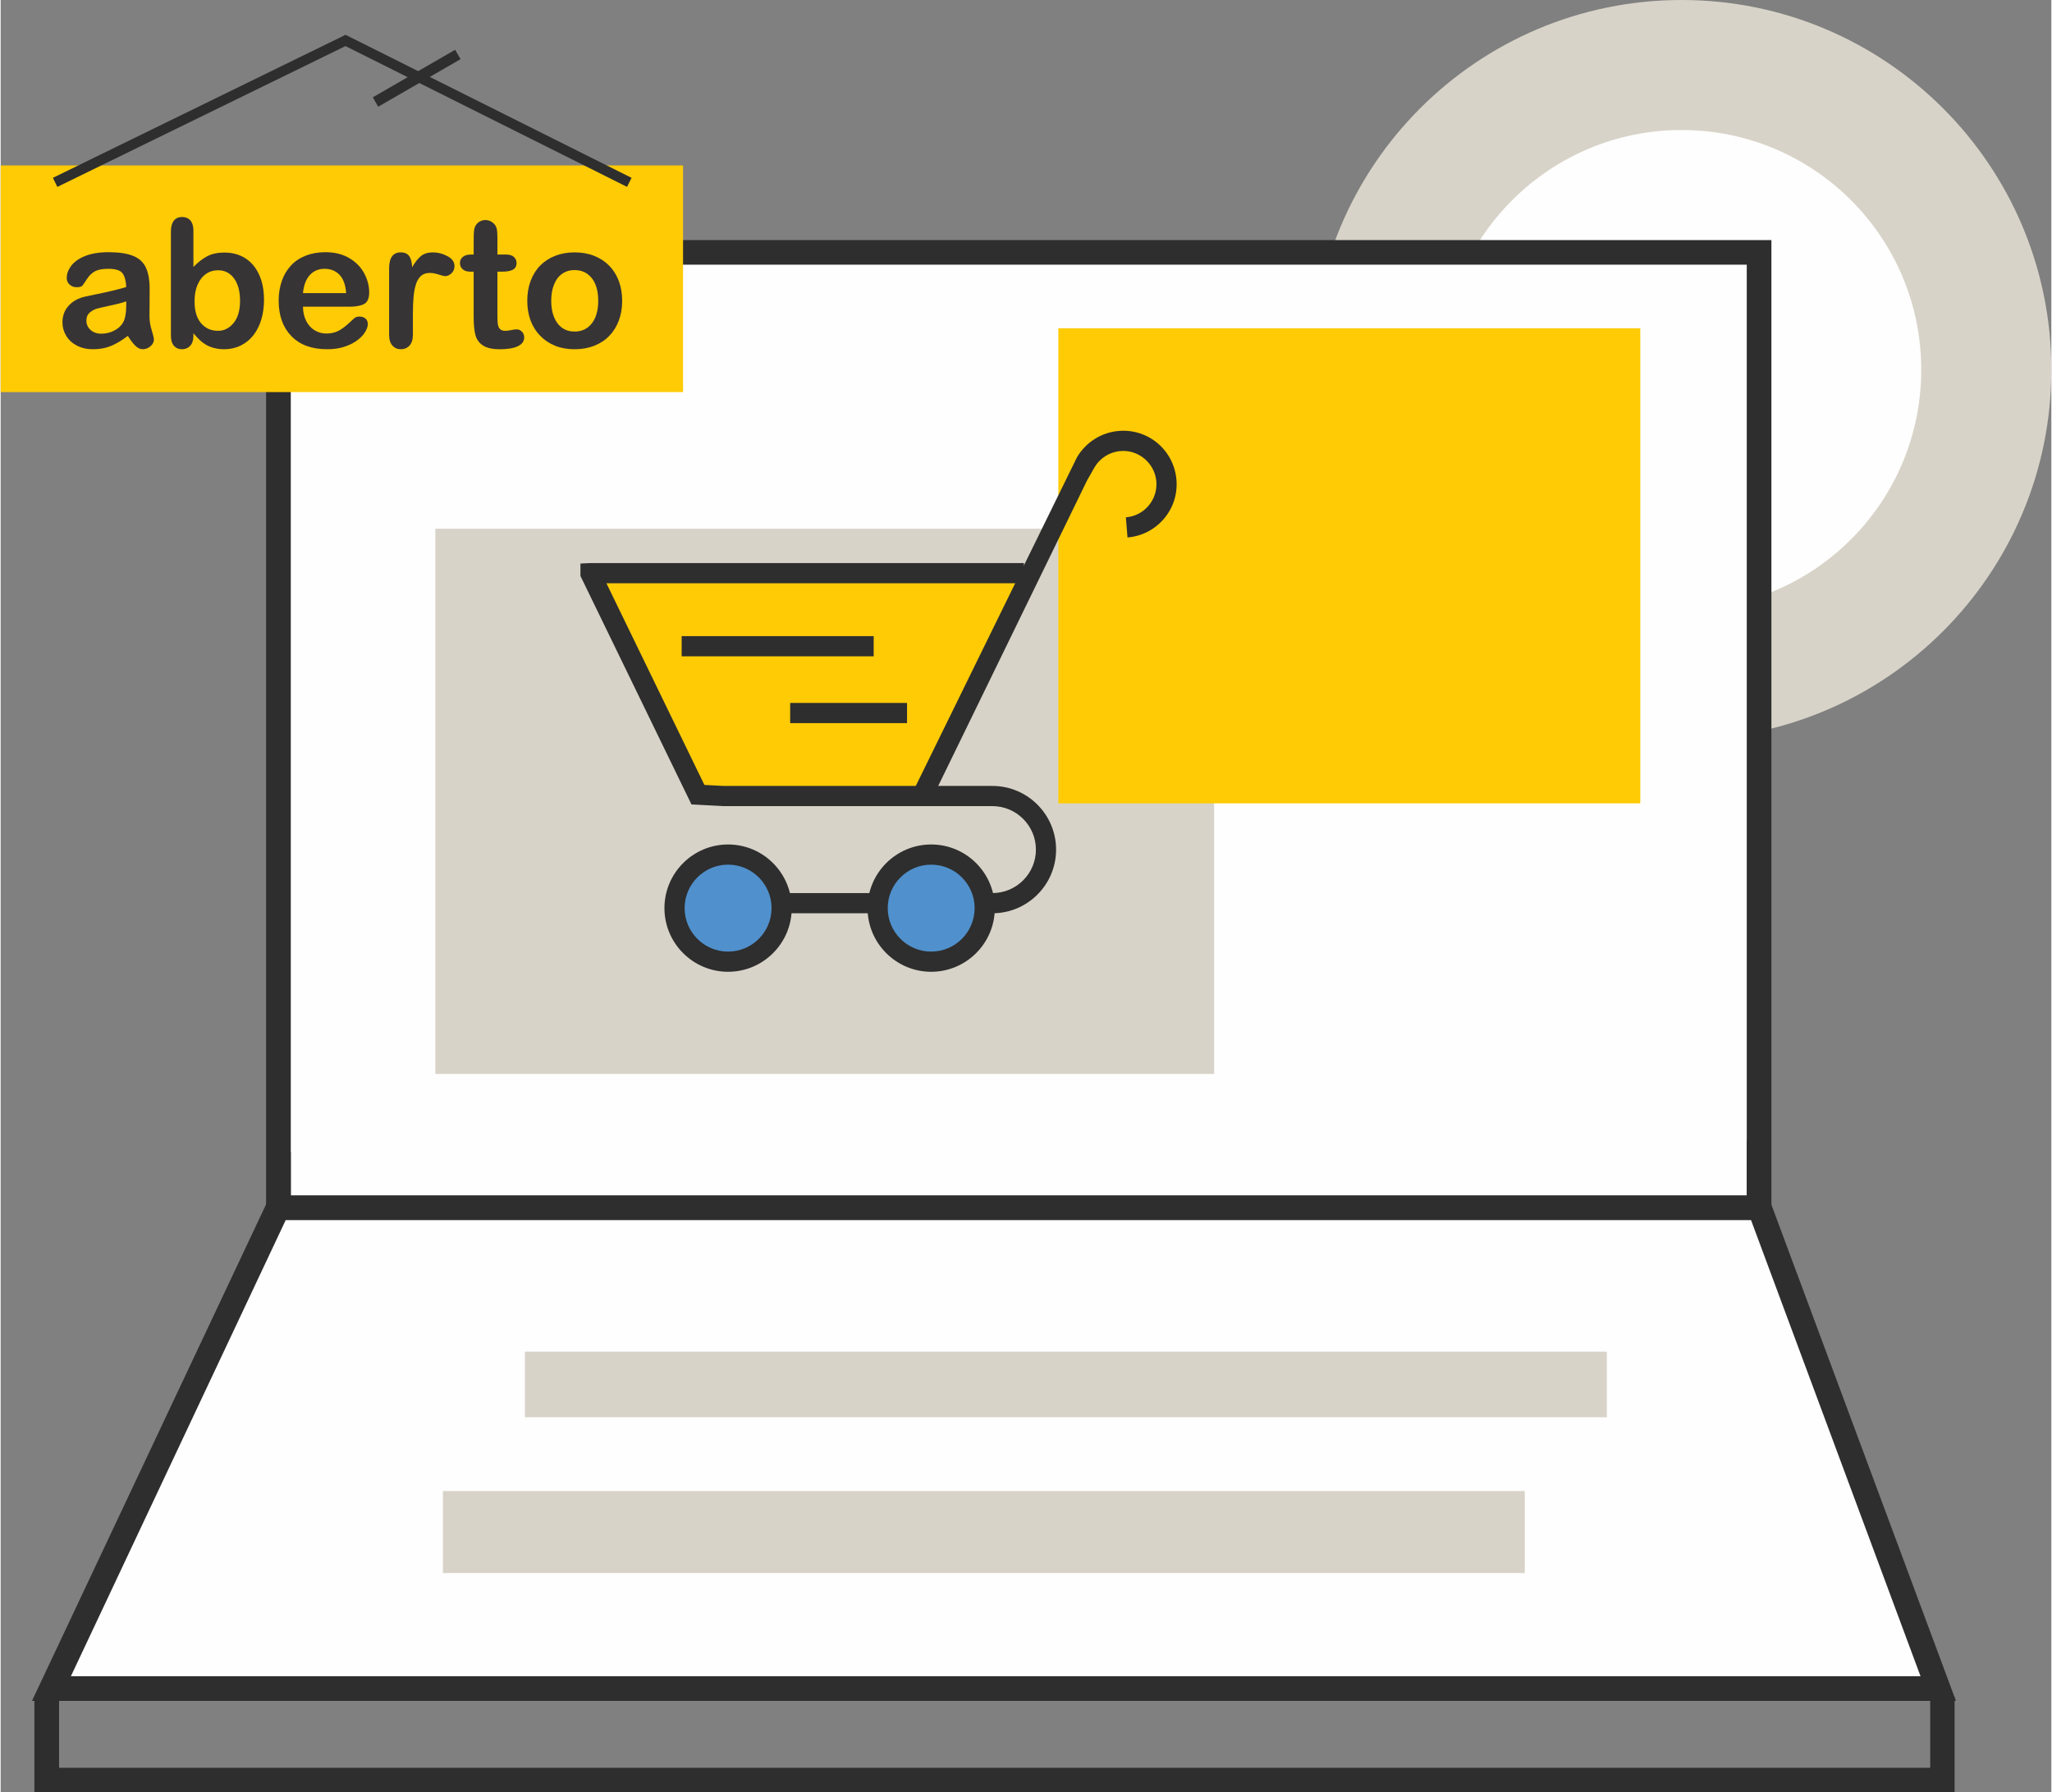 <?xml version="1.0" encoding="UTF-8"?>
<!DOCTYPE svg PUBLIC "-//W3C//DTD SVG 1.1//EN" "http://www.w3.org/Graphics/SVG/1.1/DTD/svg11.dtd">
<!-- Creator: CorelDRAW X7 -->
<svg xmlns="http://www.w3.org/2000/svg" xml:space="preserve" width="387px" height="338px" version="1.1" style="shape-rendering:geometricPrecision; text-rendering:geometricPrecision; image-rendering:optimizeQuality; fill-rule:evenodd; clip-rule:evenodd"
viewBox="0 0 945330 826176"
 xmlns:xlink="http://www.w3.org/1999/xlink">
 <rect x="0" y="0" width="945330" height="826176" fill="#808080" stroke="none"/>
 <defs>
  <style type="text/css">
   <![CDATA[
    .fil5 {fill:#5091CD}
    .fil4 {fill:#2E2E2E}
    .fil2 {fill:#2E2E2E}
    .fil0 {fill:#D8D3C8}
    .fil1 {fill:#FEFEFE}
    .fil3 {fill:#FFCB05}
    .fil6 {fill:#373435;fill-rule:nonzero}
   ]]>
  </style>
 </defs>
 <g id="Camada_x0020_1">
  <g id="_2313021966576">
   <path class="fil0" d="M945330 170443c0,94129 -76315,170444 -170443,170444 -94123,-3 -170441,-76309 -170441,-170444 6,-94137 76315,-170443 170441,-170443 94131,0 170443,76306 170443,170443z"/>
   <path class="fil1" d="M885363 170443c0,61029 -49436,110506 -110476,110506 -61032,0 -110469,-49468 -110469,-110506 0,-61040 49434,-110511 110469,-110511 61043,-3 110470,49477 110476,110511z"/>
  </g>
  <polygon class="fil1" points="810615,556738 128051,556738 128051,116326 810615,116326 "/>
  <path class="fil2" d="M133742 551059l671183 0 0 -429059 -671183 0 0 429059zm682547 11335l-693932 0 0 -451727 693932 0 0 451727z"/>
  <polygon class="fil1" points="810615,556305 810615,556738 128051,556738 128051,556305 23456,778335 229051,778335 709474,778335 893187,778335 "/>
  <path class="fil2" d="M32361 772662l852682 0 -78142 -210268 -675508 0 -99032 210268 0 0zm868995 11338l-886924 0 119310 -253026 0 20085 671183 0 0 -25825 11006 29086 85425 229680 0 0z"/>
  <polygon class="fil2" points="900742,826176 15549,826176 15549,782049 26924,782049 26924,814832 889490,814832 889490,782049 900742,782049 "/>
  <polygon class="fil0" points="559384,495005 200372,495005 200372,243714 559384,243714 "/>
  <polygon class="fil3" points="755843,370302 487569,370302 487569,151328 755843,151328 "/>
  <polygon class="fil0" points="740430,653262 241702,653262 241702,623033 740430,623033 "/>
  <polygon class="fil0" points="702600,725066 203872,725066 203872,687277 702600,687277 "/>
  <g id="_2312944404944">
   <polygon class="fil3" points="471729,264200 271916,264408 321425,366299 425706,364969 "/>
   <polygon class="fil4" points="402582,420956 360825,420956 360825,411658 402582,411658 "/>
   <path class="fil4" d="M457178 420956l0 -9298c11059,0 20057,-8989 20057,-20036 2,-11058 -9001,-20045 -20057,-20045l-124195 -6 -14539 -785 -51179 -105314 0 -5722 4651 -199 199813 0 0 9304 -192483 0 45169 92948 8819 465 123944 0c16190,0 29352,13167 29352,29354 3,16175 -13165,29340 -29352,29334z"/>
   <path class="fil4" d="M429885 367003l-8355 -4083 74624 -152107c4072,-6969 11286,-11520 19306,-12181 13690,-1134 25464,9018 26563,22549 543,6566 -1517,12940 -5783,17947 -4262,5007 -10221,8075 -16786,8603l-745 -9278c4084,-326 7789,-2225 10447,-5350 2649,-3120 3927,-7085 3601,-11160 -687,-8429 -8236,-14769 -16532,-14039 -4993,407 -9489,3238 -12023,7587l-3416 6037 -70901 145475z"/>
   <path class="fil5" d="M453640 418587c0,13635 -11049,24691 -24682,24691 -13641,-6 -24688,-11056 -24688,-24688 0,-13644 11047,-24688 24688,-24688 13636,-3 24677,11046 24682,24685z"/>
   <path class="fil5" d="M360017 418587c0,13635 -11056,24691 -24688,24691 -13627,-6 -24688,-11056 -24688,-24688 3,-13644 11055,-24688 24688,-24688 13635,-3 24688,11046 24688,24685z"/>
   <path class="fil4" d="M428958 398551c-11052,0 -20036,8992 -20036,20039 6,11044 8981,20036 20036,20036 11047,-3 20025,-8990 20025,-20036 0,-11050 -8978,-20036 -20025,-20039zm0 49378c-16172,0 -29340,-13165 -29340,-29339 3,-16187 13162,-29340 29340,-29340 16172,0 29331,13153 29331,29340 0,16174 -13165,29339 -29331,29339z"/>
   <path class="fil4" d="M335329 398551c-11044,0 -20036,8992 -20036,20039 6,11044 8989,20036 20036,20036 11047,-3 20036,-8990 20036,-20036 3,-11050 -8989,-20036 -20036,-20039zm0 49378c-16175,0 -29340,-13165 -29340,-29339 6,-16187 13165,-29340 29340,-29340 16178,0 29340,13153 29340,29340 2,16174 -13162,29339 -29340,29339z"/>
   <polygon class="fil4" points="402449,302523 313925,302523 313925,293216 402449,293216 "/>
   <polygon class="fil4" points="417831,333314 363950,333314 363950,324014 417831,324014 "/>
  </g>
  <polygon class="fil3" points="314574,180723 0,180723 0,76260 314574,76260 "/>
  <path class="fil6" d="M58613 154811c-2663,2061 -5232,3599 -7702,4629 -2487,1030 -5272,1538 -8348,1538 -2814,0 -5299,-566 -7429,-1677 -2126,-1111 -3774,-2608 -4928,-4516 -1152,-1907 -1729,-3968 -1729,-6193 0,-3007 947,-5561 2854,-7673 1910,-2130 4531,-3544 7867,-4271 687,-165 2418,-522 5177,-1085 2759,-563 5134,-1071 7099,-1550 1962,-467 4103,-1030 6409,-1702 -135,-2898 -713,-5025 -1743,-6372 -1042,-1359 -3171,-2032 -6424,-2032 -2787,0 -4888,384 -6288,1169 -1414,768 -2623,1933 -3624,3500 -1005,1550 -1717,2566 -2130,3077 -424,493 -1316,738 -2675,738 -1238,0 -2309,-398 -3200,-1191 -892,-785 -1345,-1801 -1345,-3036 0,-1937 687,-3815 2046,-5642 1371,-1827 3500,-3324 6398,-4505 2897,-1180 6507,-1769 10830,-1769 4819,0 8623,575 11381,1714 2762,1140 4710,2938 5850,5411 1140,2471 1717,5737 1717,9815 0,2583 -14,4764 -29,6562 -14,1801 -26,3804 -55,6000 0,2060 344,4216 1031,6452 686,2225 1015,3668 1015,4312 0,1125 -522,2155 -1578,3076 -1071,921 -2266,1388 -3610,1388 -1126,0 -2240,-522 -3336,-1581 -1100,-1057 -2266,-2580 -3501,-4586zm-730 -15912c-1604,591 -3939,1223 -7015,1867 -3062,661 -5189,1154 -6369,1457 -1180,315 -2306,921 -3379,1813 -1071,906 -1605,2155 -1605,3774 0,1662 632,3076 1893,4242 1250,1169 2898,1758 4944,1758 2170,0 4172,-479 5999,-1429 1841,-961 3186,-2181 4052,-3691 987,-1662 1480,-4409 1480,-8224l0 -1567z"/>
  <path id="1" class="fil6" d="M88856 106292l0 16778c2058,-2155 4173,-3803 6314,-4943 2142,-1137 4805,-1714 7962,-1714 3654,0 6851,863 9598,2594 2745,1729 4875,4242 6384,7523 1524,3281 2280,7180 2280,11685 0,3321 -427,6369 -1264,9142 -852,2773 -2072,5189 -3680,7223 -1604,2043 -3569,3610 -5861,4721 -2294,1111 -4819,1677 -7578,1677 -1691,0 -3281,-208 -4764,-606 -1484,-398 -2759,-932 -3804,-1593 -1044,-643 -1936,-1330 -2678,-2032 -727,-686 -1702,-1728 -2909,-3128l0 1082c0,2061 -496,3625 -1483,4684 -1001,1056 -2265,1593 -3789,1593 -1553,0 -2788,-537 -3723,-1593 -917,-1059 -1385,-2623 -1385,-4684l0 -47927c0,-2225 453,-3913 1345,-5053 906,-1140 2156,-1702 3763,-1702 1688,0 2993,551 3899,1633 920,1085 1373,2638 1373,4640zm520 32621c0,4366 1004,7717 2995,10063 2003,2349 4612,3515 7852,3515 2759,0 5149,-1192 7140,-3596 1991,-2404 2992,-5835 2992,-10311 0,-2883 -412,-5382 -1249,-7468 -823,-2087 -2006,-3708 -3529,-4845 -1539,-1140 -3307,-1703 -5354,-1703 -2086,0 -3942,563 -5575,1703 -1633,1137 -2923,2784 -3858,4940 -947,2156 -1414,4724 -1414,7702z"/>
  <path id="2" class="fil6" d="M160839 141372l-21487 0c29,2499 537,4695 1509,6603 976,1907 2280,3336 3902,4297 1619,975 3417,1457 5367,1457 1316,0 2511,-153 3596,-468 1100,-303 2141,-782 3157,-1442 1030,-658 1965,-1360 2817,-2113 862,-756 1976,-1772 3350,-3062 563,-482 1359,-727 2401,-727 1125,0 2046,315 2747,932 684,603 1042,1483 1042,2609 0,990 -398,2141 -1166,3474 -782,1316 -1951,2595 -3529,3801 -1564,1224 -3529,2239 -5904,3036 -2375,811 -5105,1209 -8182,1209 -7055,0 -12536,-2020 -16449,-6043 -3910,-4023 -5861,-9471 -5861,-16365 0,-3238 479,-6259 1443,-9033 961,-2773 2375,-5148 4213,-7139 1853,-1977 4133,-3501 6837,-4560 2707,-1056 5711,-1590 9006,-1590 4297,0 7977,906 11039,2719 3076,1812 5367,4144 6905,7027 1524,2871 2294,5794 2294,8772 0,2762 -796,4560 -2375,5382 -1578,811 -3803,1224 -6672,1224zm-21487 -6262l19906 0c-260,-3746 -1275,-6548 -3033,-8415 -1757,-1853 -4063,-2788 -6932,-2788 -2747,0 -4983,950 -6741,2828 -1757,1896 -2828,4684 -3200,8375z"/>
  <path id="3" class="fil6" d="M190026 145132l0 9171c0,2225 -522,3887 -1567,4998 -1041,1111 -2360,1677 -3968,1677 -1578,0 -2882,-566 -3898,-1691 -1016,-1126 -1524,-2785 -1524,-4984l0 -30575c0,-4929 1786,-7399 5342,-7399 1812,0 3128,577 3924,1732 811,1151 1250,2868 1334,5119 1304,-2251 2649,-3968 4037,-5119 1385,-1155 3226,-1732 5532,-1732 2306,0 4545,577 6712,1732 2170,1151 3255,2689 3255,4597 0,1347 -453,2444 -1388,3324 -917,877 -1922,1304 -2992,1304 -399,0 -1374,-248 -2909,-741 -1553,-497 -2912,-742 -4092,-742 -1608,0 -2912,424 -3942,1264 -1016,849 -1812,2098 -2375,3760 -563,1662 -947,3639 -1166,5931 -205,2294 -315,5081 -315,8374z"/>
  <path id="4" class="fil6" d="M216838 117319l1209 0 0 -6606c0,-1769 41,-3157 136,-4158 95,-1016 358,-1882 782,-2594 427,-756 1045,-1374 1856,-1842 796,-467 1688,-698 2689,-698 1388,0 2638,520 3763,1564 753,699 1221,1550 1426,2569 208,1001 303,2429 303,4282l0 7483 4023 0c1552,0 2747,369 3555,1097 825,741 1235,1688 1235,2828 0,1483 -589,2513 -1757,3105 -1166,588 -2828,877 -5010,877l-2046 0 0 20183c0,1714 55,3048 179,3965 124,921 438,1677 961,2254 534,574 1385,863 2568,863 629,0 1509,-110 2609,-344 1096,-219 1962,-340 2565,-340 892,0 1689,355 2404,1071 713,712 1056,1590 1056,2634 0,1772 -961,3117 -2883,4052 -1936,947 -4709,1414 -8334,1414 -3431,0 -6025,-577 -7783,-1731 -1772,-1155 -2926,-2745 -3474,-4791 -548,-2031 -823,-4750 -823,-8155l0 -21075 -1443 0c-1592,0 -2799,-369 -3624,-1125 -837,-742 -1250,-1703 -1250,-2857 0,-1140 439,-2087 1305,-2828 880,-728 2141,-1097 3803,-1097z"/>
  <path id="5" class="fil6" d="M286501 138668c0,3281 -508,6288 -1526,9047 -1028,2759 -2497,5134 -4433,7111 -1922,1991 -4242,3500 -6920,4559 -2678,1056 -5697,1593 -9047,1593 -3336,0 -6329,-537 -8981,-1607 -2649,-1071 -4954,-2609 -6905,-4615 -1934,-1988 -3417,-4352 -4421,-7070 -1002,-2730 -1510,-5737 -1510,-9032 0,-3322 508,-6372 1524,-9131 1030,-2759 2485,-5119 4395,-7085 1908,-1948 4213,-3460 6917,-4516 2707,-1056 5700,-1593 8981,-1593 3322,0 6343,537 9047,1607 2704,1071 5024,2609 6960,4600 1937,1977 3406,4338 4407,7082 1004,2733 1512,5754 1512,9050zm-11038 0c0,-4476 -990,-7950 -2952,-10449 -1977,-2485 -4614,-3735 -7936,-3735 -2156,0 -4037,549 -5671,1663 -1633,1111 -2897,2758 -3774,4928 -895,2168 -1333,4710 -1333,7593 0,2868 438,5382 1304,7523 880,2141 2115,3789 3734,4929 1622,1140 3544,1703 5740,1703 3322,0 5959,-1250 7936,-3763 1962,-2499 2952,-5971 2952,-10392z"/>
  <polygon class="fil4" points="26125,86147 24085,81965 158981,16048 290833,81977 288752,86135 158955,21239 "/>
  <polygon class="fil4" points="174033,49197 171534,44868 209508,22945 212007,27268 "/>
 </g>
</svg>
